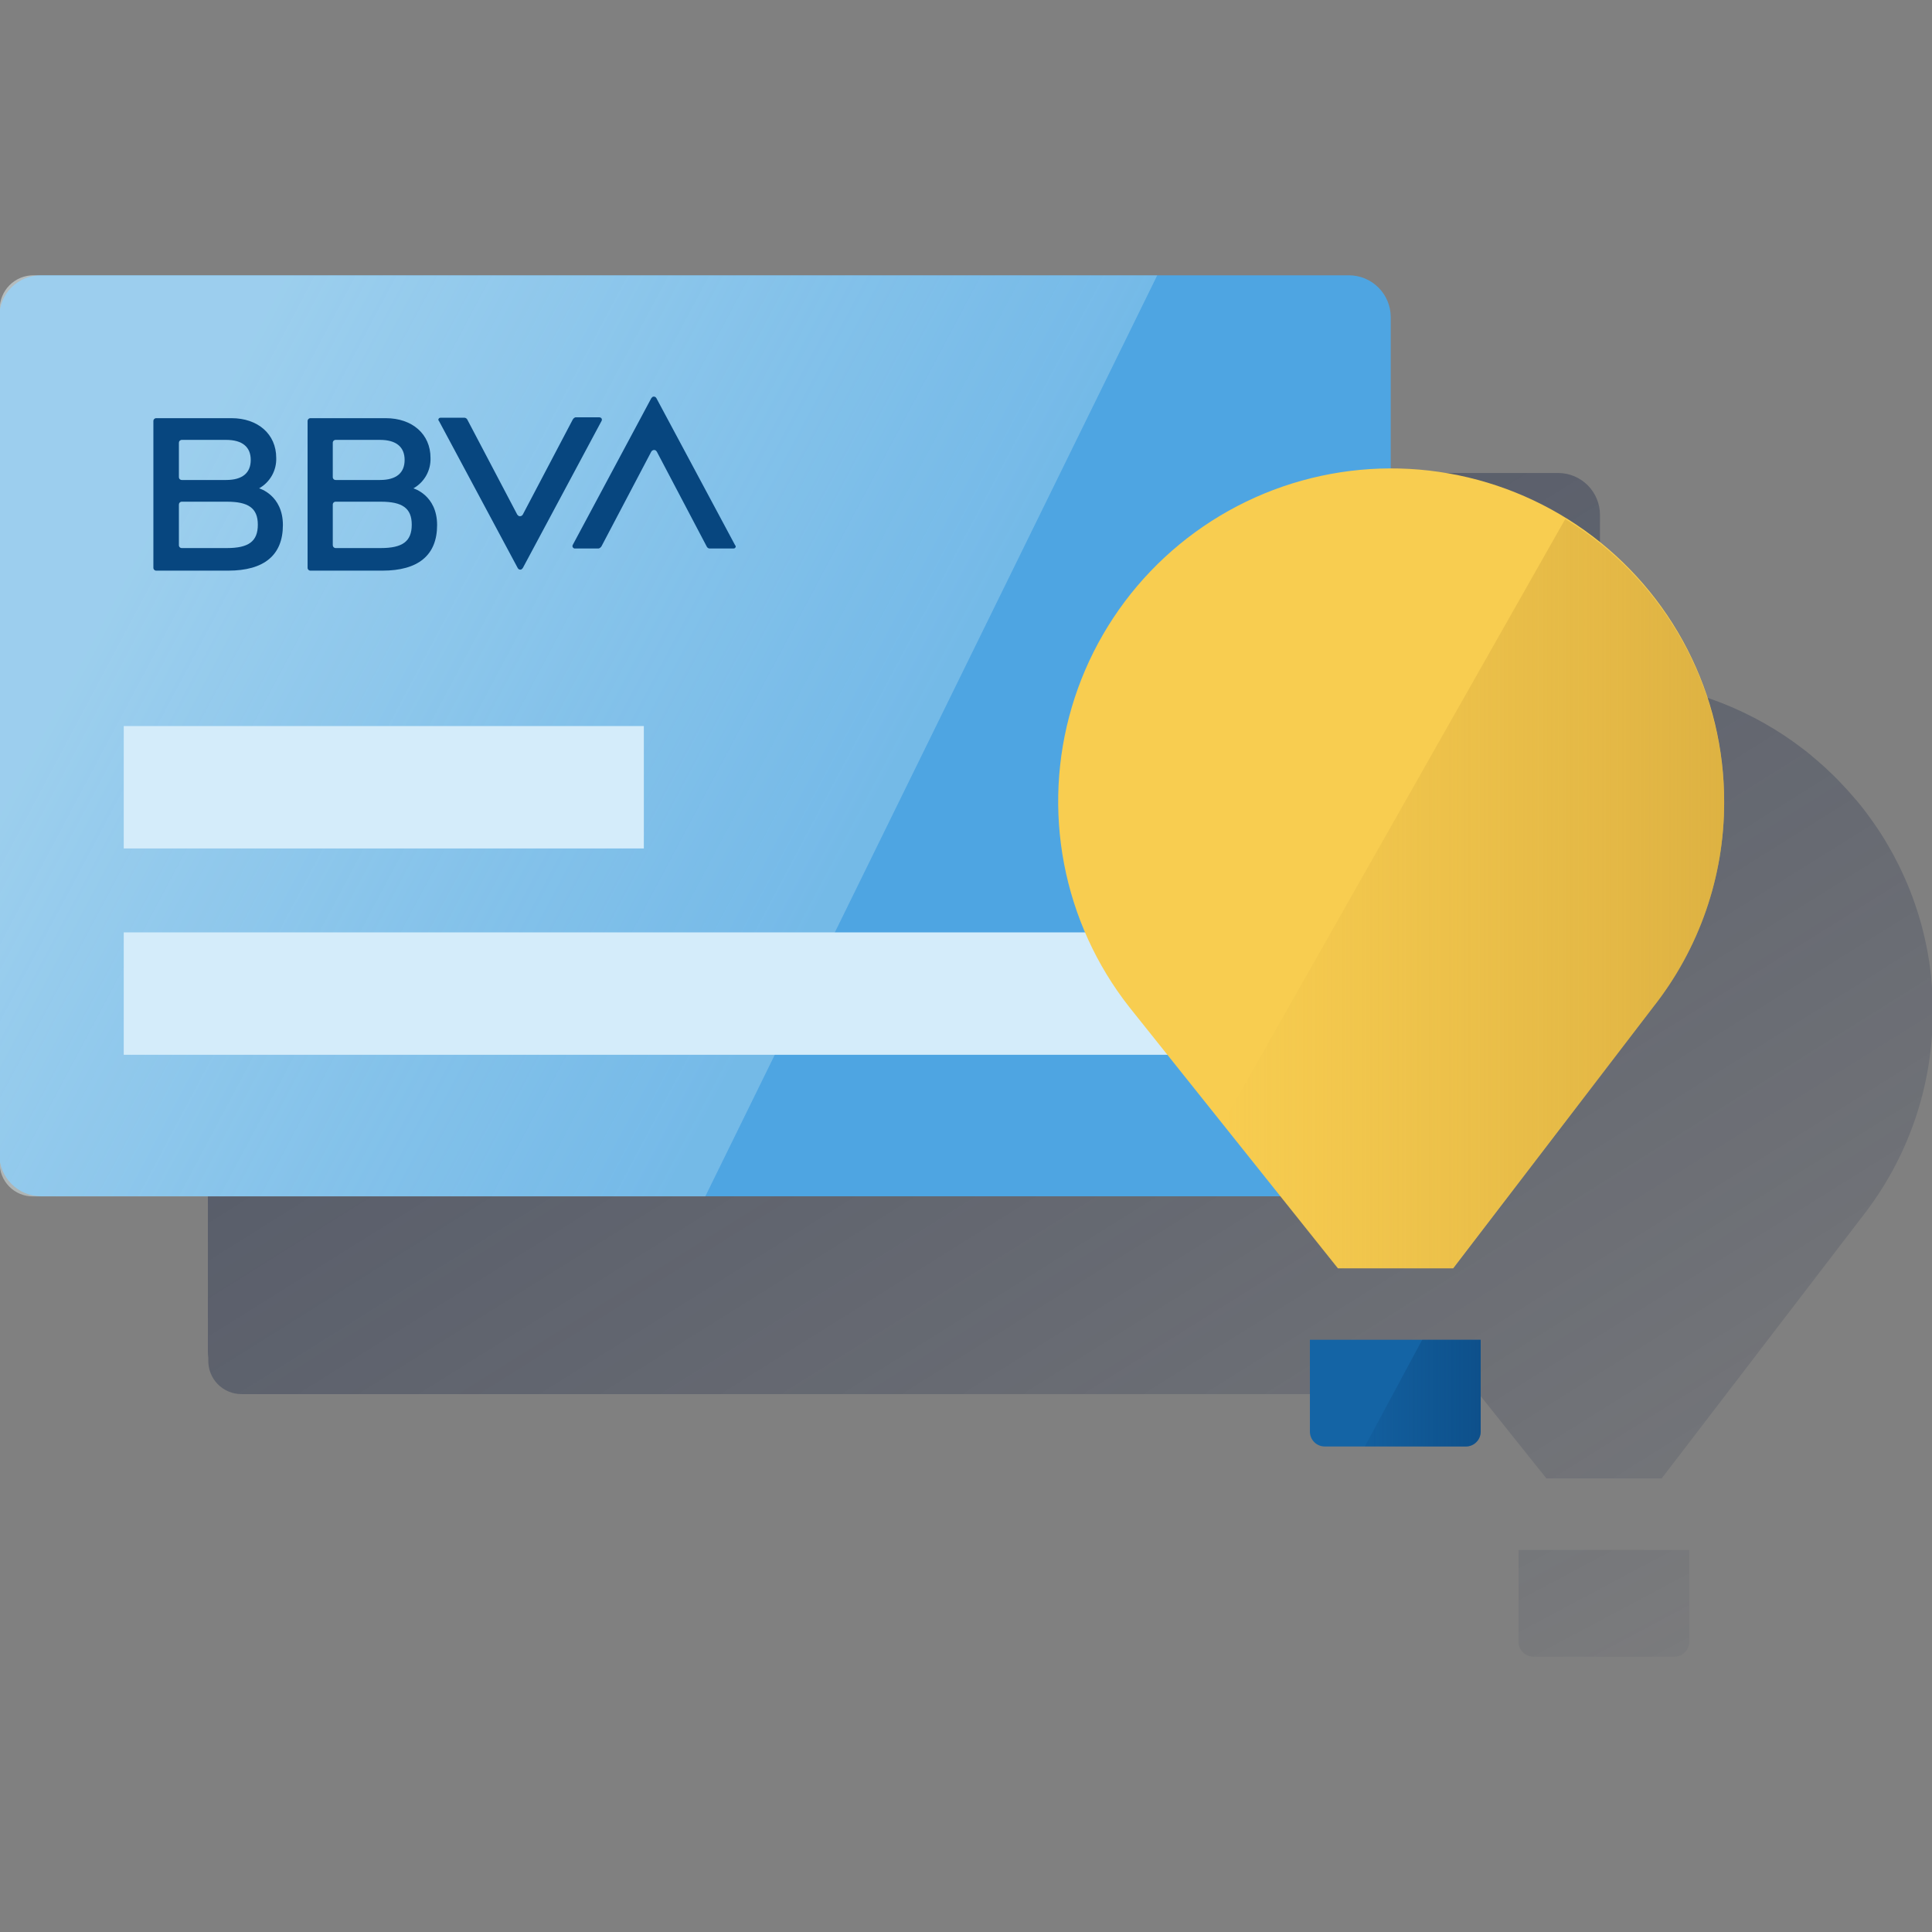 <svg width="600" height="600" viewBox="0 0 600 600" fill="none" xmlns="http://www.w3.org/2000/svg"><rect x="0" y="0" width="600" height="600" fill="#808080" stroke="none"/><g clip-path="url(#clip0_2289_832)"><path d="M600.234 314.356C600.234 312.774 600.234 311.191 600.118 309.621C600.118 309.248 600.118 308.875 600.118 308.515C600.028 306.958 599.912 305.427 599.758 303.895V303.497C599.603 302.068 599.423 300.666 599.217 299.263C599.217 298.89 599.114 298.53 599.05 298.17C598.819 296.69 598.561 295.21 598.252 293.743C598.252 293.512 598.149 293.28 598.111 293.048C597.841 291.762 597.545 290.475 597.223 289.188L596.953 288.107C596.58 286.705 596.181 285.302 595.756 283.926C595.666 283.604 595.563 283.308 595.46 282.999C595.087 281.841 594.701 280.683 594.289 279.551L593.903 278.47C593.414 277.183 592.887 275.832 592.346 274.545C592.192 274.172 592.038 273.812 591.87 273.452C591.42 272.41 590.957 271.367 590.468 270.351C590.301 269.99 590.133 269.617 589.953 269.257C589.361 268.035 588.666 266.825 588.087 265.616C587.869 265.204 587.637 264.805 587.405 264.393C586.891 263.467 586.363 262.54 585.81 261.627C585.591 261.267 585.385 260.893 585.167 260.546C584.472 259.414 583.751 258.307 583.018 257.201C582.735 256.763 582.426 256.338 582.13 255.914C581.564 255.077 580.972 254.267 580.38 253.456L579.492 252.247C578.746 251.269 577.987 250.304 577.202 249.352C576.841 248.901 576.468 248.451 576.095 248.065C575.478 247.319 574.808 246.598 574.191 245.865C573.715 245.337 573.226 244.797 572.737 244.282C572.068 243.544 571.386 242.824 570.691 242.12L569.404 240.834C568.722 240.164 568.028 239.547 567.32 238.852C566.612 238.157 566.123 237.758 565.506 237.218C564.888 236.677 564.219 236.073 563.537 235.519L562.031 234.233C561.247 233.602 560.462 232.946 559.664 232.38C558.866 231.814 558.377 231.402 557.708 230.926C557.039 230.45 556.421 229.974 555.727 229.523L554.08 228.391C553.076 227.735 552.072 227.104 551.043 226.461C534.785 216.482 516.077 211.209 497.001 211.226H496.885V159.861C496.875 156.424 495.505 153.131 493.075 150.701C490.645 148.271 487.352 146.901 483.915 146.891H75.191C73.809 146.886 72.441 147.154 71.164 147.681C69.887 148.207 68.727 148.982 67.751 149.959C66.774 150.936 66.001 152.097 65.476 153.375C64.951 154.653 64.684 156.022 64.691 157.403V158.124C64.609 158.699 64.566 159.279 64.562 159.861V419.983C64.566 420.56 64.609 421.136 64.691 421.707V422.312C64.644 423.699 64.878 425.081 65.38 426.376C65.881 427.67 66.638 428.85 67.607 429.844C68.576 430.838 69.736 431.626 71.017 432.16C72.298 432.694 73.674 432.964 75.062 432.953H459.339L480.248 459.137H516.044L578.218 377.984C592.512 359.859 600.269 337.44 600.234 314.356Z" fill="url(#paint0_linear_2289_832)"/><path d="M471.596 481.345V509.885C471.596 511.106 472.081 512.278 472.945 513.142C473.809 514.006 474.981 514.491 476.202 514.491H520.028C520.861 514.488 521.678 514.257 522.39 513.824C523.102 513.391 523.682 512.772 524.068 512.034C524.43 511.375 524.62 510.636 524.621 509.885V481.345H471.596Z" fill="url(#paint1_linear_2289_832)"/><path d="M12.736 85.496H418.939C422.375 85.507 425.668 86.876 428.098 89.307C430.529 91.737 431.898 95.03 431.909 98.467V358.537C431.898 361.975 430.529 365.269 428.099 367.702C425.669 370.134 422.376 371.506 418.939 371.52H12.736C9.298 371.506 6.005 370.134 3.575 367.702C1.146 365.269 -0.224 361.975 -0.234 358.537V98.467C-0.248 96.76 0.078 95.067 0.725 93.487C1.372 91.907 2.327 90.472 3.534 89.265C4.741 88.058 6.177 87.103 7.756 86.456C9.336 85.809 11.029 85.483 12.736 85.496Z" fill="#4EA5E2"/><path opacity="0.5" fill-rule="evenodd" clip-rule="evenodd" d="M10.327 371.558H219.032L359.399 85.496H10.417C9.031 85.489 7.658 85.758 6.377 86.286C5.096 86.814 3.932 87.592 2.954 88.574C1.976 89.555 1.203 90.721 0.679 92.004C0.156 93.287 -0.108 94.662 -0.096 96.047V360.917C-0.143 362.309 0.093 363.695 0.597 364.993C1.102 366.291 1.864 367.473 2.838 368.468C3.813 369.463 4.979 370.25 6.266 370.781C7.553 371.312 8.934 371.576 10.327 371.558Z" fill="url(#paint2_linear_2289_832)"/><path d="M199.951 225.484H38.43V263.494H199.951V225.484Z" fill="#D4ECFA"/><path d="M391.053 289.562H38.43V327.572H391.053V289.562Z" fill="#D4ECFA"/><path d="M177.896 130.249L162.339 159.843C162.209 160.053 162.006 160.208 161.769 160.279C161.532 160.35 161.277 160.332 161.053 160.229L160.654 159.843L145.097 130.249C145.012 130.111 144.898 129.993 144.762 129.904C144.627 129.815 144.473 129.757 144.313 129.734H136.785C136.699 129.728 136.613 129.741 136.533 129.772C136.452 129.802 136.379 129.849 136.318 129.91C136.257 129.971 136.21 130.044 136.179 130.125C136.149 130.205 136.136 130.292 136.142 130.377C136.142 130.506 136.142 130.635 136.271 130.635L160.795 176.429C160.898 176.634 161.076 176.79 161.293 176.865C161.509 176.939 161.747 176.926 161.953 176.828L162.352 176.429L186.864 130.635C186.933 130.478 186.945 130.303 186.898 130.138C186.851 129.974 186.748 129.831 186.607 129.734C186.478 129.734 186.35 129.605 186.221 129.605H178.694C178.36 129.713 178.08 129.943 177.909 130.249" fill="#07467F"/><path d="M186.714 169.814L202.283 140.22C202.414 140.01 202.617 139.855 202.854 139.784C203.091 139.713 203.345 139.731 203.57 139.834L203.956 140.22L219.525 169.814C219.606 169.954 219.718 170.075 219.851 170.166C219.985 170.257 220.137 170.317 220.297 170.342H227.825C227.912 170.346 227.999 170.331 228.08 170.299C228.161 170.268 228.235 170.219 228.297 170.158C228.359 170.096 228.407 170.022 228.438 169.941C228.47 169.86 228.485 169.773 228.481 169.686C228.481 169.557 228.481 169.428 228.352 169.428L203.84 123.634C203.733 123.431 203.551 123.277 203.333 123.205C203.114 123.133 202.877 123.148 202.669 123.248L202.283 123.634L177.836 169.3C177.766 169.457 177.754 169.635 177.804 169.8C177.853 169.965 177.961 170.107 178.106 170.2C178.235 170.2 178.235 170.342 178.363 170.342H185.891C186.205 170.269 186.481 170.081 186.663 169.814" fill="#07467F"/><path d="M70.472 170.206H56.46C56.341 170.21 56.222 170.189 56.111 170.145C56 170.101 55.9 170.034 55.815 169.95C55.731 169.866 55.665 169.765 55.621 169.654C55.577 169.543 55.556 169.425 55.559 169.305V156.721C55.556 156.601 55.577 156.482 55.62 156.371C55.664 156.259 55.73 156.157 55.815 156.072C55.899 155.987 55.999 155.919 56.11 155.874C56.221 155.828 56.34 155.806 56.46 155.808H70.472C77.086 155.808 80.071 157.764 80.071 162.949C80.071 168.134 77.215 170.206 70.472 170.206ZM56.46 136.61H70.215C75.272 136.61 77.871 138.81 77.871 142.838C77.871 146.865 75.297 149.065 70.215 149.065H56.46C56.34 149.067 56.221 149.045 56.11 148.999C55.999 148.954 55.899 148.886 55.815 148.801C55.73 148.716 55.664 148.614 55.62 148.502C55.577 148.391 55.556 148.272 55.559 148.152V137.524C55.556 137.404 55.577 137.284 55.62 137.173C55.664 137.061 55.73 136.96 55.815 136.874C55.899 136.789 55.999 136.722 56.11 136.676C56.221 136.631 56.34 136.608 56.46 136.61ZM80.457 151.664C82.13 150.729 83.513 149.349 84.453 147.678C85.392 146.008 85.853 144.11 85.784 142.194C85.784 134.796 80.071 129.868 71.901 129.868H48.547C48.427 129.864 48.308 129.885 48.196 129.929C48.084 129.973 47.983 130.039 47.898 130.123C47.812 130.207 47.745 130.308 47.699 130.418C47.654 130.529 47.631 130.648 47.633 130.768V176.305C47.63 176.426 47.651 176.546 47.696 176.659C47.74 176.771 47.807 176.873 47.893 176.959C47.978 177.045 48.081 177.112 48.193 177.156C48.305 177.201 48.426 177.222 48.547 177.219H70.858C82.014 177.219 87.856 172.419 87.856 163.065C87.856 153.71 80.457 151.652 80.457 151.652" fill="#07467F"/><path d="M118.221 170.206H104.261C104.141 170.21 104.021 170.189 103.91 170.145C103.798 170.101 103.697 170.035 103.611 169.951C103.526 169.867 103.459 169.766 103.413 169.655C103.368 169.544 103.345 169.425 103.347 169.305V156.721C103.343 156.6 103.365 156.48 103.409 156.367C103.454 156.255 103.521 156.153 103.607 156.067C103.692 155.982 103.794 155.915 103.907 155.87C104.019 155.825 104.14 155.804 104.261 155.808H118.26C124.887 155.808 127.872 157.764 127.872 162.949C127.872 168.134 125.015 170.206 118.26 170.206M104.261 136.61H118.003C123.059 136.61 125.659 138.81 125.659 142.838C125.659 146.865 123.085 149.065 118.003 149.065H104.261C104.14 149.069 104.019 149.048 103.907 149.003C103.794 148.958 103.692 148.891 103.607 148.806C103.521 148.72 103.454 148.618 103.409 148.506C103.365 148.393 103.343 148.273 103.347 148.152V137.524C103.343 137.403 103.365 137.282 103.409 137.17C103.454 137.057 103.521 136.955 103.607 136.87C103.692 136.784 103.794 136.717 103.907 136.672C104.019 136.628 104.14 136.606 104.261 136.61ZM128.386 151.664C130.056 150.726 131.435 149.345 132.372 147.675C133.31 146.005 133.769 144.108 133.701 142.194C133.701 134.796 128 129.868 119.817 129.868H96.437C96.317 129.864 96.198 129.885 96.087 129.929C95.975 129.973 95.874 130.039 95.788 130.123C95.703 130.207 95.635 130.308 95.59 130.418C95.544 130.529 95.522 130.648 95.524 130.768V176.305C95.52 176.426 95.541 176.546 95.586 176.659C95.631 176.771 95.698 176.873 95.784 176.959C95.869 177.045 95.971 177.112 96.084 177.156C96.196 177.201 96.316 177.222 96.437 177.219H118.749C129.905 177.219 135.746 172.419 135.746 163.065C135.746 153.71 128.348 151.652 128.348 151.652" fill="#07467F"/><path d="M455.237 449.219H411.412C410.19 449.219 409.019 448.733 408.155 447.87C407.291 447.006 406.805 445.834 406.805 444.612V416.073H459.844V444.625C459.84 445.845 459.354 447.013 458.49 447.874C457.627 448.735 456.457 449.219 455.237 449.219Z" fill="#1464A5"/><path d="M535.451 249.089C535.484 232.6 531.573 216.341 524.045 201.67C516.517 186.998 505.589 174.34 492.174 164.751C478.758 155.162 463.245 148.92 446.926 146.546C430.608 144.172 413.959 145.735 398.367 151.104C382.776 156.473 368.694 165.493 357.298 177.411C345.901 189.328 337.52 203.799 332.853 219.615C328.186 235.431 327.369 252.133 330.47 268.329C333.571 284.525 340.5 299.744 350.679 312.717L415.504 393.883H451.3L513.423 312.717C527.725 294.596 535.487 272.175 535.451 249.089Z" fill="#F8CD50"/><path d="M535.456 249.097C535.453 231.442 530.914 214.084 522.273 198.688C513.632 183.292 501.18 170.375 486.111 161.176L379.609 349.062L415.419 393.891H451.215L513.428 312.725C527.73 294.603 535.492 272.182 535.456 249.097Z" fill="url(#paint3_linear_2289_832)"/><path d="M441.673 416.086L423.852 449.232H455.234C456.455 449.228 457.625 448.742 458.488 447.879C459.351 447.016 459.837 445.846 459.841 444.625V416.086H441.673Z" fill="url(#paint4_linear_2289_832)"/></g><defs><linearGradient id="paint0_linear_2289_832" x1="200.156" y1="101.249" x2="536.869" y2="639.163" gradientUnits="userSpaceOnUse"><stop stop-color="#192647" stop-opacity="0.5" offset="0"/><stop offset="1" stop-color="#192647" stop-opacity="0"/></linearGradient><linearGradient id="paint1_linear_2289_832" x1="277.482" y1="81.242" x2="538.698" y2="572.535" gradientUnits="userSpaceOnUse"><stop stop-color="#192647" stop-opacity="0.5" offset="0"/><stop offset="1" stop-color="#192647" stop-opacity="0"/></linearGradient><linearGradient id="paint2_linear_2289_832" x1="50.858" y1="157.977" x2="260.695" y2="269.548" gradientUnits="userSpaceOnUse"><stop stop-color="#E9F8F9" offset="0"/><stop offset="1" stop-color="#E9F8F9" stop-opacity="0.5"/></linearGradient><linearGradient id="paint3_linear_2289_832" x1="535.456" y1="277.533" x2="379.661" y2="277.533" gradientUnits="userSpaceOnUse"><stop stop-color="#C49735" stop-opacity="0.5" offset="0"/><stop offset="1" stop-color="#C49735" stop-opacity="0"/></linearGradient><linearGradient id="paint4_linear_2289_832" x1="459.841" y1="432.659" x2="423.852" y2="432.659" gradientUnits="userSpaceOnUse"><stop stop-color="#043263" stop-opacity="0.4" offset="0"/><stop offset="1" stop-color="#043263" stop-opacity="0.1"/></linearGradient><clipPath id="clip0_2289_832"><rect width="600" height="600" fill="white"/></clipPath></defs></svg>